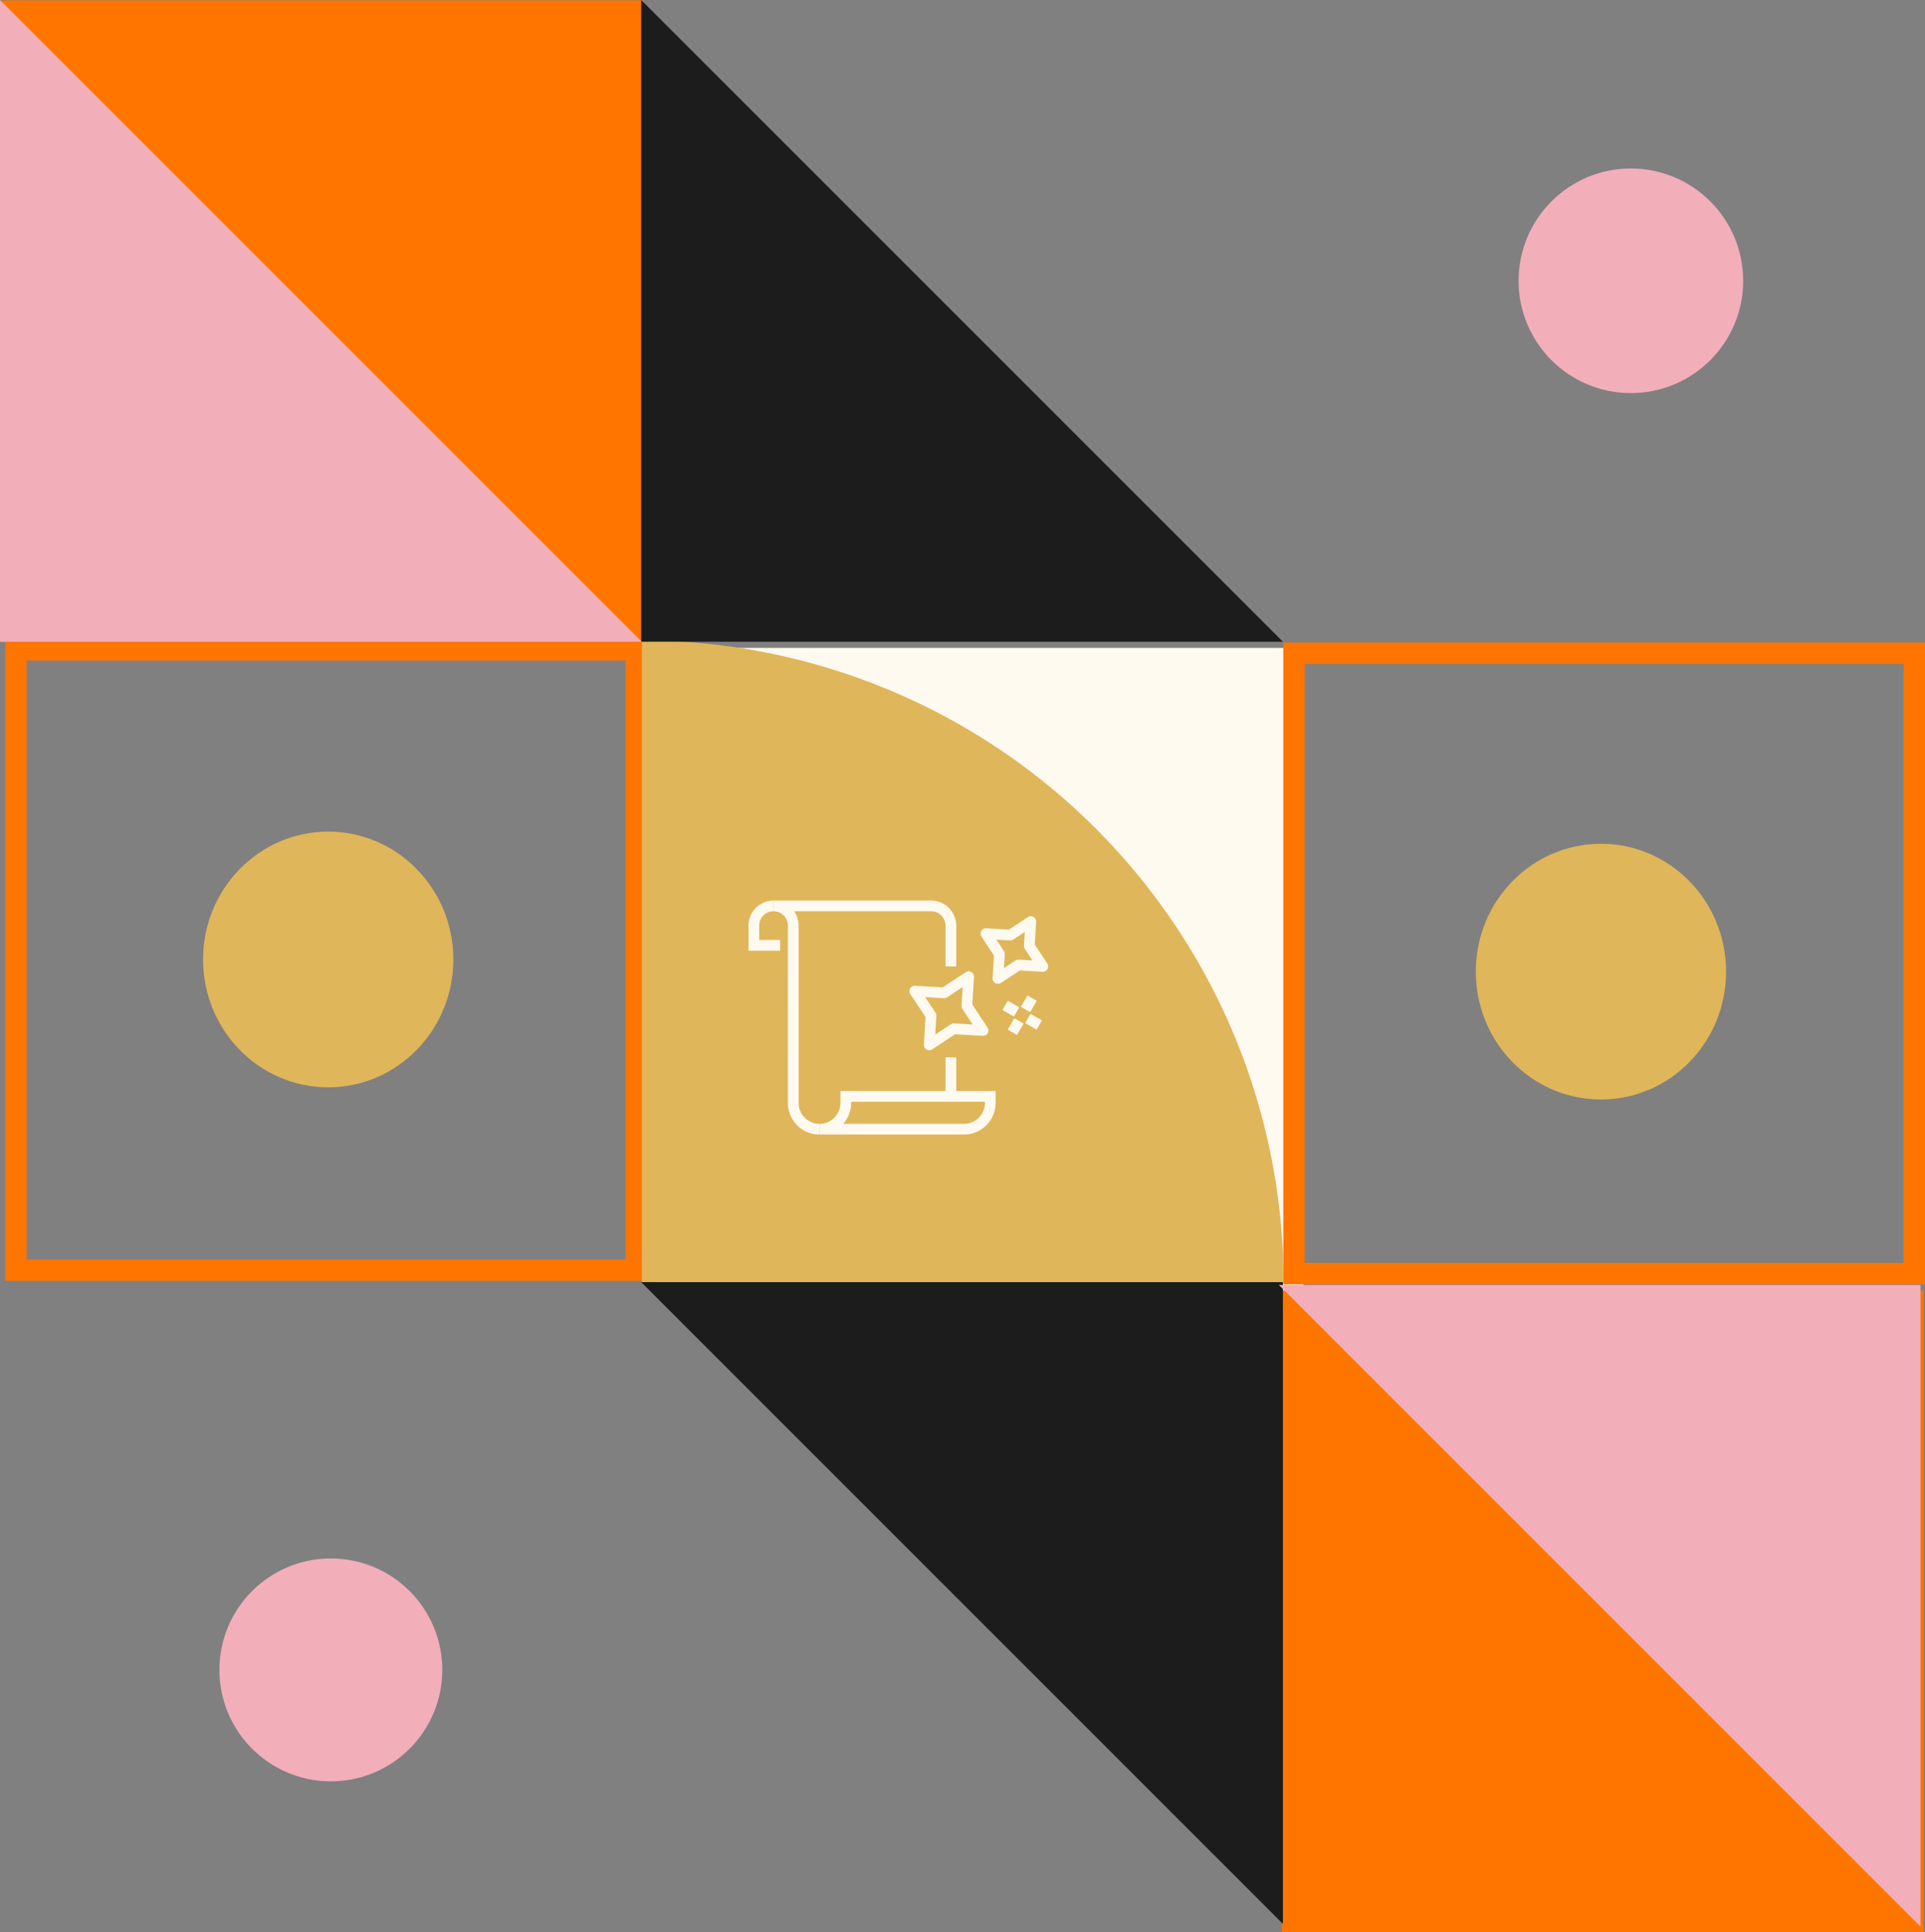 <svg xmlns="http://www.w3.org/2000/svg" xmlns:xlink="http://www.w3.org/1999/xlink" width="359.976" height="361.3" viewBox="0 0 359.976 361.3"><rect x="0" y="0" width="359.976" height="361.3" fill="#808080" stroke="none"/><defs><style>.a{fill:none;stroke:#fffaf0;}.b{fill:#fffaf0;}.c{fill:#ff7500;}.d{fill:#e0b65a;}.e{fill:#1c1c1c;}.f{fill:#f2aeb9;}.g{clip-path:url(#a);}</style><clipPath id="a"><rect class="a" width="58.47" height="56.486"/></clipPath></defs><g transform="translate(-1339.025 -4073.493)"><rect class="b" width="121.073" height="121.073" transform="translate(1461.684 4194.648)"/><path class="c" d="M4,4V116H116V4H4M0,0H120V120H0Z" transform="translate(1579.001 4193.648)"/><path class="c" d="M4,4V116H116V4H4M0,0H120V120H0Z" transform="translate(1460 4313) rotate(180)"/><rect class="c" width="120" height="120" transform="translate(1578.755 4314.792)"/><rect class="c" width="120" height="120" transform="translate(1459.438 4193.565) rotate(180)"/><path class="d" d="M0,0V120H120A120,120,0,0,0,0,0" transform="translate(1459.053 4193.246)"/><ellipse class="d" cx="23.401" cy="23.909" rx="23.401" ry="23.909" transform="translate(1615 4231.275)"/><ellipse class="d" cx="23.401" cy="23.909" rx="23.401" ry="23.909" transform="translate(1423.801 4276.819) rotate(180)"/><path class="e" d="M0,120H120L0,0Z" transform="translate(1458.927 4073.493)"/><path class="e" d="M120,0H0L120,120Z" transform="translate(1458.928 4313.246)"/><path class="f" d="M0,120H120L0,0Z" transform="translate(1698.168 4433.771) rotate(180)"/><path class="f" d="M0,120H120L0,0Z" transform="translate(1339.025 4073.493)"/><g transform="translate(1492.394 4221.664) rotate(30)"><g class="g"><path class="b" d="M1.97,9.588-.372,5.532a4.684,4.684,0,0,1,1.714-6.4l1,1.732A2.684,2.684,0,0,0,1.36,4.532L2.7,6.856,6.09,4.9l1,1.732Z" transform="translate(1.227 22.74)"/><path class="b" d="M2.774,6.8-.866.5.866-.5l3.64,6.3Z" transform="translate(45.949 30.698)"/><path class="b" d="M25.873,48.749a5.944,5.944,0,0,1-1.54-.2,5.872,5.872,0,0,1-3.59-2.755L4.166,17.078A2.688,2.688,0,0,0,.5,16.095h0l-1-1.732L25.022-.372a4.689,4.689,0,0,1,6.4,1.715l3.816,6.61-1.732,1-3.816-6.61a2.687,2.687,0,0,0-3.666-.982L3.822,14.177a4.657,4.657,0,0,1,2.076,1.9L22.476,44.791a3.911,3.911,0,0,0,5.343,1.432l1,1.732A5.876,5.876,0,0,1,25.873,48.749Z" transform="translate(3.071 7.51)"/><path class="b" d="M.5,22.146l-1-1.732h0A3.916,3.916,0,0,0,.932,15.071l-1.114-1.93L24.946-1.366,26.06.563a5.919,5.919,0,0,1-2.165,8.076Zm2.05-8.273.114.2A5.886,5.886,0,0,1,3.336,18.2L22.895,6.907a3.917,3.917,0,0,0,1.433-5.344l-.114-.2Z" transform="translate(31.39 33.318)"/><path class="b" d="M7.368,15.735a1,1,0,0,1-.894-.553L4.166,10.569-.447,8.262A1,1,0,0,1-1,7.368a1,1,0,0,1,.553-.894L4.166,4.166,6.473-.447A1,1,0,0,1,7.368-1a1,1,0,0,1,.894.553l2.307,4.614,4.614,2.307a1,1,0,0,1,0,1.789l-4.614,2.307L8.262,15.183A1,1,0,0,1,7.368,15.735ZM2.236,7.368,5.359,8.929a1,1,0,0,1,.447.447L7.368,12.5,8.929,9.376a1,1,0,0,1,.447-.447L12.5,7.368,9.376,5.806a1,1,0,0,1-.447-.447L7.368,2.236,5.806,5.359a1,1,0,0,1-.447.447Z" transform="translate(33.911 15.963)"/><path class="b" d="M6.14,13.28a1,1,0,0,1-.894-.553l-1.9-3.795-3.795-1.9A1,1,0,0,1-1,6.14a1,1,0,0,1,.553-.894l3.795-1.9,1.9-3.795A1,1,0,0,1,6.14-1a1,1,0,0,1,.894.553l1.9,3.795,3.795,1.9a1,1,0,0,1,0,1.789l-3.795,1.9-1.9,3.795A1,1,0,0,1,6.14,13.28Zm-3.9-7.14,2.3,1.153a1,1,0,0,1,.447.447l1.153,2.3,1.153-2.3a1,1,0,0,1,.447-.447l2.3-1.153-2.3-1.153a1,1,0,0,1-.447-.447L6.14,2.236,4.987,4.54a1,1,0,0,1-.447.447Z" transform="translate(40.051 1.228)"/><path class="b" d="M1,2.456H-1V0H1Z" transform="translate(53.558 13.507)"/><path class="b" d="M1,2.456H-1V0H1Z" transform="translate(53.558 18.419)"/><path class="b" d="M2.456,1H0V-1H2.456Z" transform="translate(49.874 17.191)"/><path class="b" d="M2.456,1H0V-1H2.456Z" transform="translate(54.786 17.191)"/></g></g><circle class="f" cx="21" cy="21" r="21" transform="translate(1623 4105)"/><ellipse class="f" cx="20.838" cy="20.838" rx="20.838" ry="20.838" transform="translate(1421.732 4406.591) rotate(180)"/></g></svg>